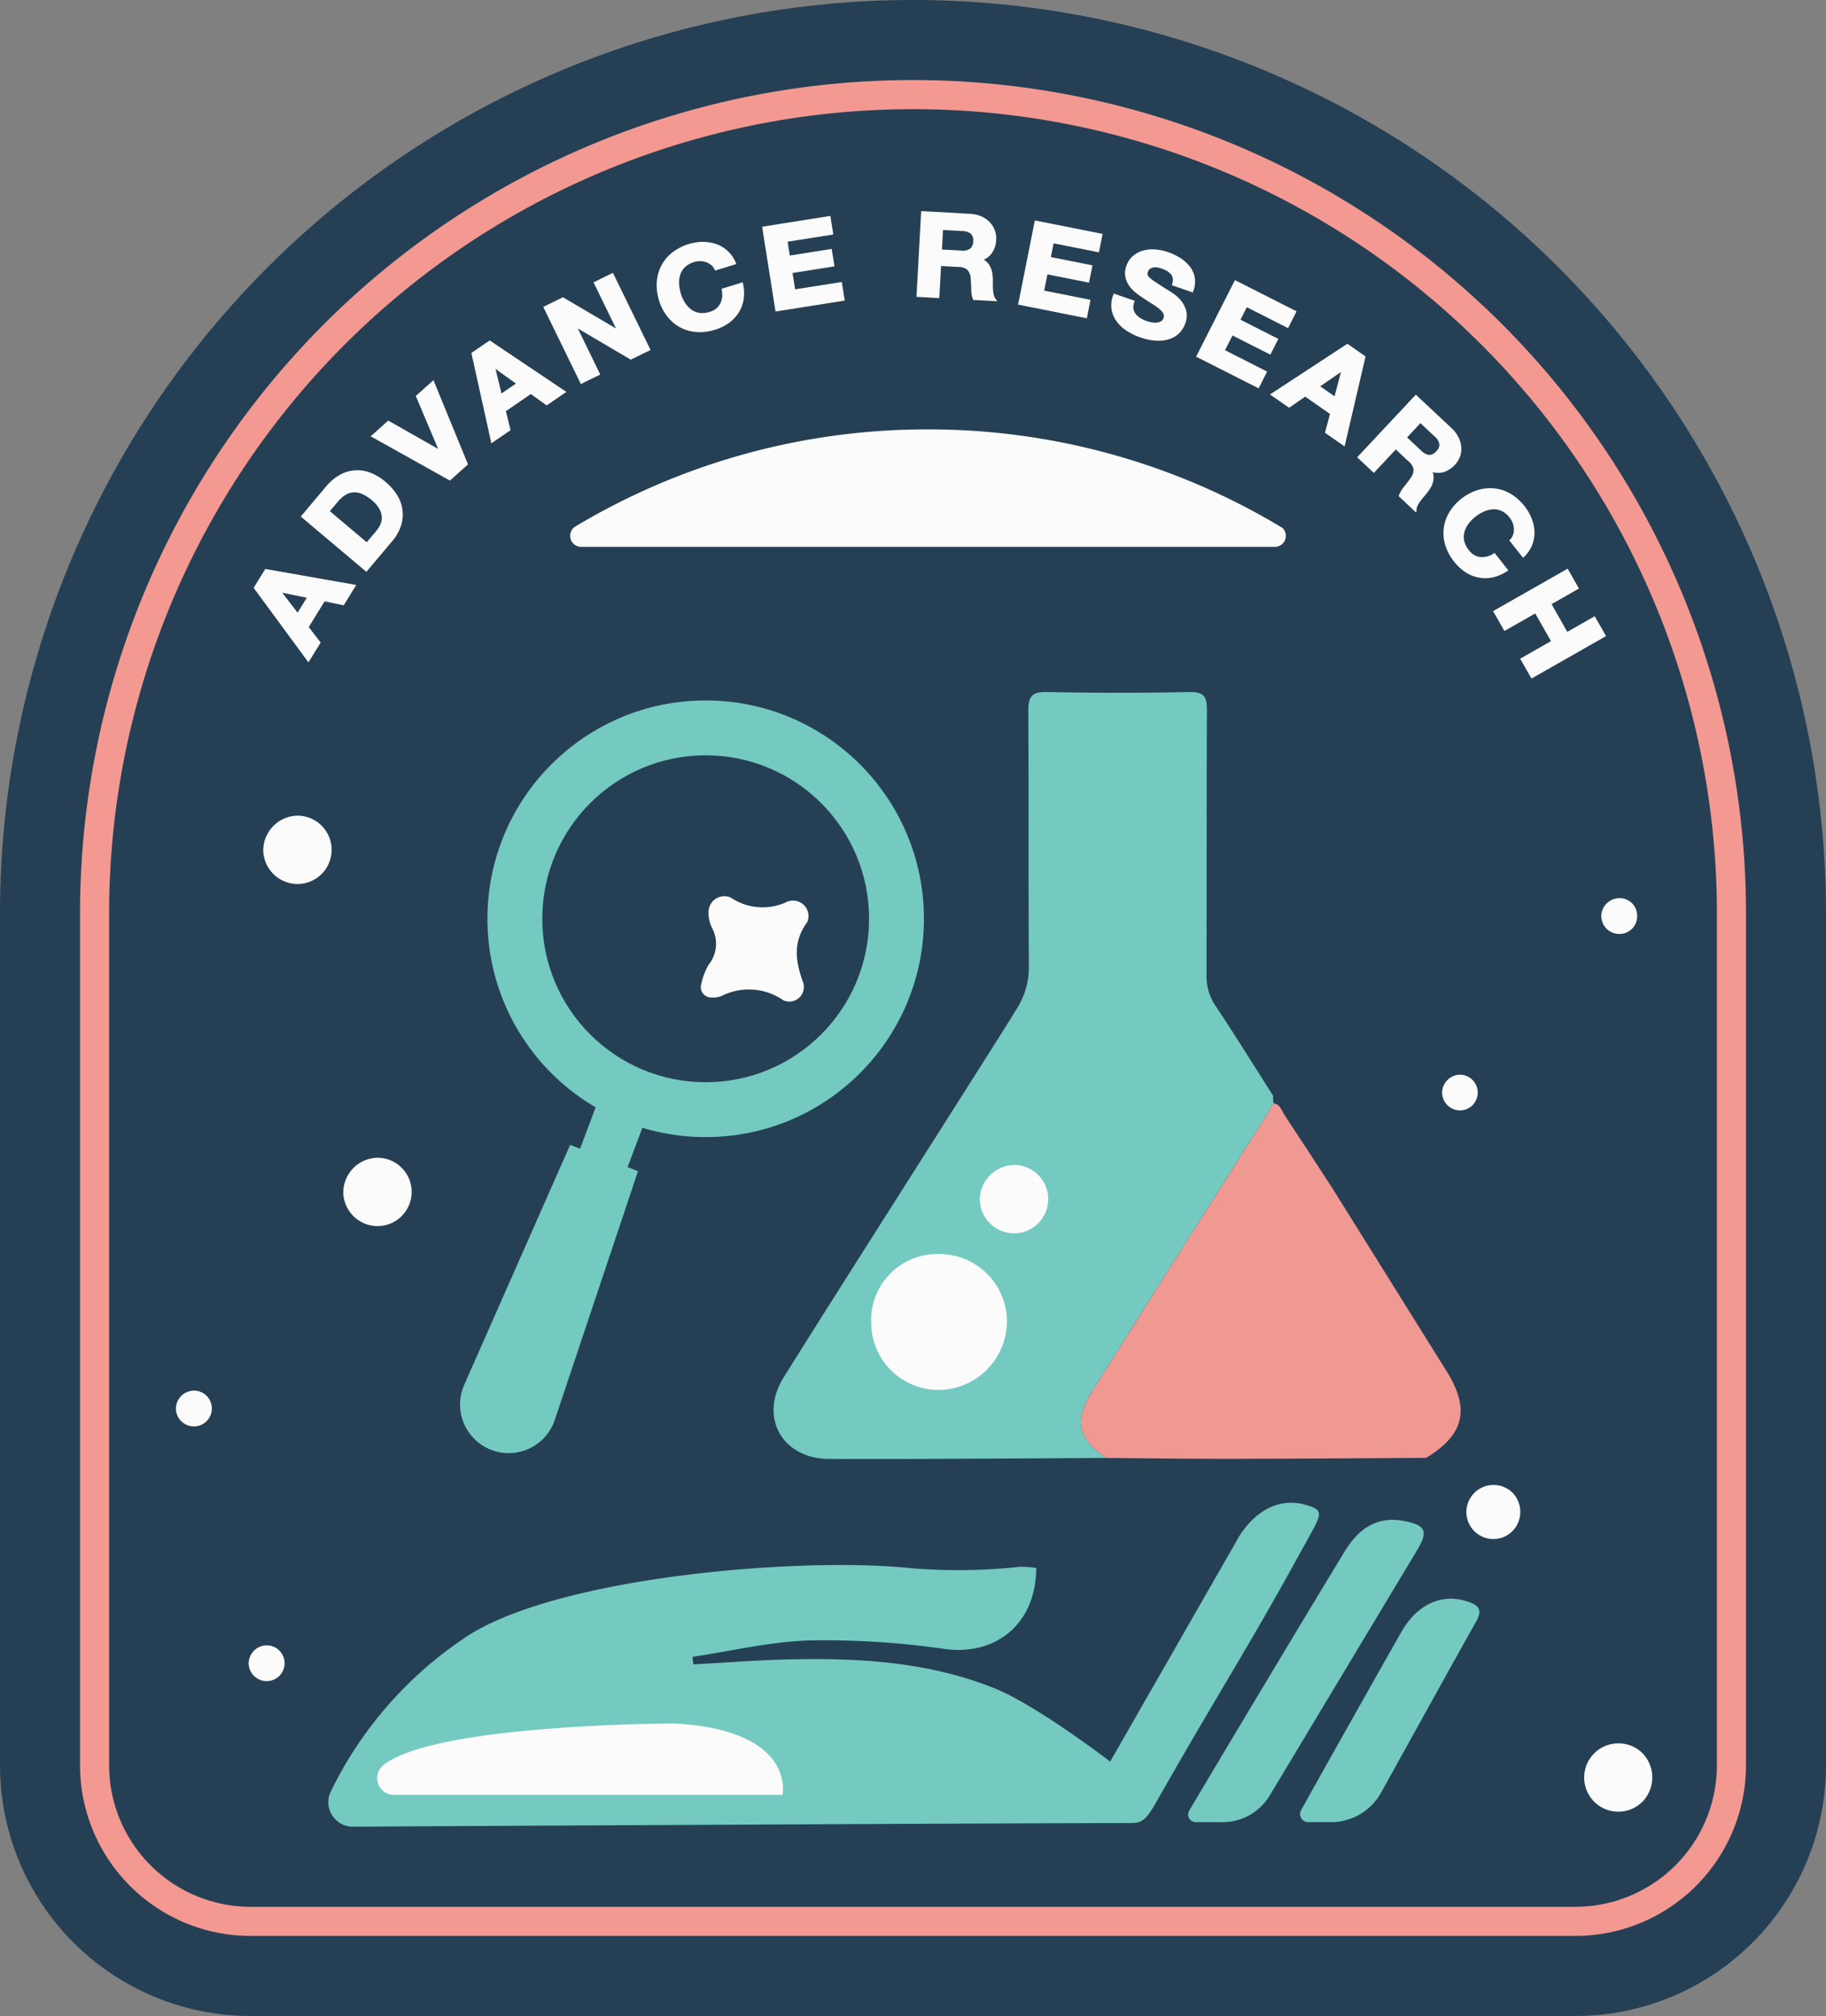 <svg xmlns="http://www.w3.org/2000/svg" width="253.762" height="280.049" viewBox="0 0 253.762 280.049">
  <rect x="0" y="0" width="253.762" height="280.049" fill="#808080" stroke="none"/>
  <g id="Group_1020" data-name="Group 1020" transform="translate(-153.665 -2809.879)">
    <path id="Rectangle_1133" data-name="Rectangle 1133" d="M115.76,0h0A115.76,115.76,0,0,1,231.52,115.76V234.093a23.714,23.714,0,0,1-23.714,23.714H23.714A23.714,23.714,0,0,1,0,234.093V115.76A115.76,115.76,0,0,1,115.76,0Z" transform="translate(164.787 2821)" fill="#254055" stroke="#254055" stroke-miterlimit="10" stroke-width="22.242"/>
    <g id="Rectangle_1134" data-name="Rectangle 1134" transform="translate(164.787 2821)" fill="none" stroke="#f39991" stroke-miterlimit="10" stroke-width="4.044">
      <path d="M115.76,0h0A115.76,115.76,0,0,1,231.52,115.76V234.093a23.714,23.714,0,0,1-23.714,23.714H23.714A23.714,23.714,0,0,1,0,234.093V115.76A115.76,115.76,0,0,1,115.76,0Z" stroke="none"/>
      <path d="M115.76,2.022h0A113.738,113.738,0,0,1,229.5,115.76V234.093a21.692,21.692,0,0,1-21.692,21.692H23.714A21.692,21.692,0,0,1,2.022,234.093V115.76A113.738,113.738,0,0,1,115.76,2.022Z" fill="none"/>
    </g>
    <g id="Group_1005" data-name="Group 1005">
      <g id="Group_1004" data-name="Group 1004">
        <g id="Group_1003" data-name="Group 1003">
          <circle id="Ellipse_84" data-name="Ellipse 84" cx="30.33" cy="30.33" r="30.33" transform="translate(221.404 2907.18)" fill="#74cac0"/>
          <line id="Line_52" data-name="Line 52" x1="16.807" y2="44.611" transform="translate(224.096 2961.91)" fill="none" stroke="#74cac0" stroke-miterlimit="10" stroke-width="7.077"/>
          <circle id="Ellipse_85" data-name="Ellipse 85" cx="22.708" cy="22.708" r="22.708" transform="translate(229.026 2914.802)" fill="#254055"/>
        </g>
        <path id="Path_2141" data-name="Path 2141" d="M221.919,3011.284h0a6.756,6.756,0,0,1-3.741-9.029l14.723-33.337,9.428,3.65-11.565,34.559A6.756,6.756,0,0,1,221.919,3011.284Z" fill="#74cac0"/>
      </g>
      <path id="Path_2142" data-name="Path 2142" d="M252.553,2948.446a1.457,1.457,0,0,1-1.5-1.488,1.209,1.209,0,0,1,.038-.227,9.4,9.4,0,0,1,1.035-2.818,4.62,4.62,0,0,0,.544-5.034,4.606,4.606,0,0,1-.537-2.177l0-.127a2.2,2.2,0,0,1,2.889-2.092,1.715,1.715,0,0,1,.287.142,7.892,7.892,0,0,0,7.785.5,1.859,1.859,0,0,1,.5-.123,2.149,2.149,0,0,1,2.316,2.818,1.481,1.481,0,0,1-.154.282c-1.929,2.717-1.529,5.388-.479,8.254a1.7,1.7,0,0,1,.094.435,2.028,2.028,0,0,1-2.659,2.118,1.59,1.59,0,0,1-.273-.136,8.391,8.391,0,0,0-8.487-.537A3.43,3.43,0,0,1,252.553,2948.446Z" fill="#fbfbfb"/>
    </g>
    <g id="Group_1008" data-name="Group 1008">
      <g id="Group_1006" data-name="Group 1006">
        <path id="Path_2143" data-name="Path 2143" d="M329.665,2964.806c.342-.542.642-1.111.962-1.667a.623.623,0,0,0-.036-.336h0v-.712c-2.646-4.153-5.242-8.34-7.968-12.439a7.318,7.318,0,0,1-1.289-4.294c.038-14.97,0-21.853.057-36.823.008-1.822-.366-2.561-2.393-2.522q-9.949.2-19.9,0c-2.1-.041-2.537.7-2.528,2.644.073,14.565.007,21.043.075,35.608a10.725,10.725,0,0,1-1.761,5.883c-2.55,4.2-25.95,40.82-32.337,51.116-3.424,5.517-.141,11.248,6.3,11.279q6.546.031,13.093,0,12.72-.052,25.44-.136c-3.957-2.753-4.491-5.208-1.866-9.378Q317.556,2983.9,329.665,2964.806Z" fill="#74cac0"/>
        <path id="Path_2144" data-name="Path 2144" d="M307.377,3012.409c-3.957-2.753-4.491-5.208-1.866-9.378q12.045-19.134,24.154-38.225c.342-.542.642-1.111.962-1.668.974.142,1.158,1.039,1.585,1.686q3.258,4.944,6.485,9.909,8,12.81,16,25.617c3.3,5.271,2.469,8.858-2.851,12.048-9.1.048-18.208.122-27.313.134C318.816,3012.539,313.1,3012.453,307.377,3012.409Z" fill="#f09892"/>
      </g>
      <g id="Group_1007" data-name="Group 1007">
        <path id="Path_2145" data-name="Path 2145" d="M274.731,2993.541a9.377,9.377,0,0,0,9.58,9.423,9.567,9.567,0,0,0,9.287-9.537,9.372,9.372,0,0,0-9.406-9.336A9.177,9.177,0,0,0,274.731,2993.541Z" fill="#fbfbfb"/>
        <path id="Path_2146" data-name="Path 2146" d="M294.716,2981.206a4.746,4.746,0,0,0-.182-9.49,4.843,4.843,0,0,0-4.7,4.847A4.778,4.778,0,0,0,294.716,2981.206Z" fill="#fbfbfb"/>
      </g>
    </g>
    <g id="Group_1009" data-name="Group 1009">
      <path id="Path_2147" data-name="Path 2147" d="M206.253,2980.2a4.746,4.746,0,0,0-.182-9.49,4.843,4.843,0,0,0-4.7,4.847A4.778,4.778,0,0,0,206.253,2980.2Z" fill="#fbfbfb"/>
    </g>
    <g id="Group_1010" data-name="Group 1010">
      <path id="Path_2148" data-name="Path 2148" d="M190.781,3043.409a2.484,2.484,0,0,0-.1-4.967,2.535,2.535,0,0,0-2.461,2.537A2.5,2.5,0,0,0,190.781,3043.409Z" fill="#fbfbfb"/>
    </g>
    <g id="Group_1011" data-name="Group 1011">
      <path id="Path_2149" data-name="Path 2149" d="M378.751,2939.617a2.444,2.444,0,0,0,2.429-2.534,2.42,2.42,0,0,0-2.525-2.433,2.534,2.534,0,0,0-2.461,2.536A2.5,2.5,0,0,0,378.751,2939.617Z" fill="#fbfbfb"/>
    </g>
    <g id="Group_1012" data-name="Group 1012">
      <path id="Path_2150" data-name="Path 2150" d="M180.671,3008.024a2.484,2.484,0,0,0-.1-4.967,2.535,2.535,0,0,0-2.461,2.537A2.5,2.5,0,0,0,180.671,3008.024Z" fill="#fbfbfb"/>
    </g>
    <g id="Group_1013" data-name="Group 1013">
      <path id="Path_2151" data-name="Path 2151" d="M356.641,2964.132a2.484,2.484,0,0,0-.1-4.966,2.533,2.533,0,0,0-2.461,2.536A2.5,2.5,0,0,0,356.641,2964.132Z" fill="#fbfbfb"/>
    </g>
    <g id="Group_1014" data-name="Group 1014">
      <path id="Path_2152" data-name="Path 2152" d="M195.132,2932.678a4.746,4.746,0,0,0-.182-9.49,4.843,4.843,0,0,0-4.7,4.846A4.778,4.778,0,0,0,195.132,2932.678Z" fill="#fbfbfb"/>
    </g>
    <g id="Group_1015" data-name="Group 1015">
      <path id="Path_2153" data-name="Path 2153" d="M375.127,3053.533a4.746,4.746,0,0,0,6.839,6.582,4.843,4.843,0,0,0-.1-6.752A4.779,4.779,0,0,0,375.127,3053.533Z" fill="#fbfbfb"/>
    </g>
    <g id="Group_1016" data-name="Group 1016">
      <path id="Path_2154" data-name="Path 2154" d="M358.5,3017.326a3.748,3.748,0,0,0,5.4,5.2,3.824,3.824,0,0,0-.08-5.332A3.773,3.773,0,0,0,358.5,3017.326Z" fill="#fbfbfb"/>
    </g>
    <g id="Group_1018" data-name="Group 1018">
      <g id="Group_1017" data-name="Group 1017">
        <path id="Path_2155" data-name="Path 2155" d="M310.676,3063.13c1.71,0,2.213-.334,3.782-3.095C323,3045,327,3039,334.527,3025.278c2.743-5,3.365-5.49.859-6.276-6.386-2-9.8,4.807-9.8,4.807l-17.636,30.777s-10.249-7.856-16.126-10.2c-9.261-3.694-18.966-4.23-28.762-3.986-4.352.109-8.7.451-13.046.687q-.056-.525-.11-1.049c5.43-.805,10.845-2.124,16.293-2.278a115.035,115.035,0,0,1,18.742,1.186c6.869.941,12.681-3.21,12.732-11.248a12.189,12.189,0,0,0-2.36-.161,78.759,78.759,0,0,1-15.374.156c-15.307-1.558-49.616,1.249-61.98,9.9a54.269,54.269,0,0,0-18.348,21.2,3.407,3.407,0,0,0,3.124,4.842C220.7,3063.518,300.252,3063.117,310.676,3063.13Z" fill="#74cac0"/>
      </g>
      <path id="Path_2156" data-name="Path 2156" d="M208.426,3059.215H262.4s1.983-8.924-14.873-9.916c0,0-33.4,0-40.61,5.8A2.331,2.331,0,0,0,208.426,3059.215Z" fill="#fbfbfb"/>
      <path id="Path_2157" data-name="Path 2157" d="M350.622,3025.188c1.579-2.624,1.149-3.476-1.934-4.036-3.867-.7-6.354,1.283-8.178,4.287-6.318,10.4-18.184,30.211-21.577,35.964a1.06,1.06,0,0,0,.917,1.6h3.727a7.629,7.629,0,0,0,6.539-3.7C334.63,3051.8,344.9,3034.7,350.622,3025.188Z" fill="#74cac0"/>
      <path id="Path_2158" data-name="Path 2158" d="M358.85,3035.045c.913-1.629.208-2.187-1.184-2.669-3.55-1.228-7.043.316-9.264,4.225-3.958,6.963-11.345,20.1-13.921,24.736a1.119,1.119,0,0,0,.979,1.663h3.18a7.948,7.948,0,0,0,6.949-4.086C350.008,3050.957,354.4,3042.984,358.85,3035.045Z" fill="#74cac0"/>
    </g>
    <path id="Path_2159" data-name="Path 2159" d="M331.888,2883.212a95.1,95.1,0,0,0-49.3-13.684h0A95.1,95.1,0,0,0,233.647,2883a1.53,1.53,0,0,0,.78,2.845h96.409a1.527,1.527,0,0,0,1.052-2.633Z" fill="#fbfbfb"/>
    <g id="Group_1019" data-name="Group 1019">
      <path id="Path_2160" data-name="Path 2160" d="M188.913,2891.537l7.618,10.356,1.7-2.753-1.662-2.15,2.21-3.576,2.647.555,1.747-2.827-12.641-2.226Zm7.385,1.38-1.279,2.07-2.133-2.771Z" fill="#fbfbfb"/>
      <path id="Path_2161" data-name="Path 2161" d="M208.829,2878.614a7.748,7.748,0,0,0-1.593-1.8,7.023,7.023,0,0,0-2.247-1.325,4.951,4.951,0,0,0-4.239.438,6.926,6.926,0,0,0-1.744,1.5l-3.544,4.207,9.12,7.682,3.544-4.207a6.442,6.442,0,0,0,1.276-2.229,5.092,5.092,0,0,0,.193-2.2A5.244,5.244,0,0,0,208.829,2878.614Zm-2.111,3.038a2.269,2.269,0,0,1-.161,1.009,3.409,3.409,0,0,1-.55.908l-1.376,1.634-5.125-4.316,1.069-1.27a4.371,4.371,0,0,1,1.2-1.042,2.382,2.382,0,0,1,1.135-.307h.023a2.763,2.763,0,0,1,1.184.293,6.033,6.033,0,0,1,1.256.834,4.181,4.181,0,0,1,1,1.155A2.678,2.678,0,0,1,206.718,2881.652Z" fill="#fbfbfb"/>
      <path id="Path_2162" data-name="Path 2162" d="M211.446,2864.886l3.11,7.353-6.936-3.933-2.441,2.182,10.856,6.063.156.088,2.514-2.248-4.8-11.7Z" fill="#fbfbfb"/>
      <path id="Path_2163" data-name="Path 2163" d="M221.714,2857.169l-2.543,1.743,2.78,12.551,2.669-1.83-.65-2.638,3.466-2.377,2.2,1.578,2.741-1.878-10.519-7.055Zm3.654,5.991-2.008,1.376-.829-3.4Z" fill="#fbfbfb"/>
      <path id="Path_2164" data-name="Path 2164" d="M236.145,2849.1l3.128,6.412-7.263-4.271-.116-.067-2.736,1.335,5.229,10.716,2.7-1.317-3.122-6.4,7.241,4.264.116.067,2.751-1.342-5.229-10.716Z" fill="#fbfbfb"/>
      <path id="Path_2165" data-name="Path 2165" d="M256.887,2849.088l-2.946.915.037.216a2.932,2.932,0,0,1-.231,1.867,2.342,2.342,0,0,1-1.475,1.116,3.064,3.064,0,0,1-1.443.135,2.623,2.623,0,0,1-1.13-.483,3.438,3.438,0,0,1-.847-.933,5.262,5.262,0,0,1-.56-1.226,5.746,5.746,0,0,1-.25-1.382,3.5,3.5,0,0,1,.162-1.277,2.6,2.6,0,0,1,.653-1.045,3.065,3.065,0,0,1,1.267-.707,2.341,2.341,0,0,1,.868-.124,2.587,2.587,0,0,1,.819.15,2.343,2.343,0,0,1,.685.384,1.773,1.773,0,0,1,.462.583l.094.192,2.948-.915-.115-.257a4.56,4.56,0,0,0-2.719-2.527,6.075,6.075,0,0,0-1.849-.295,7.181,7.181,0,0,0-4.318,1.55,5.645,5.645,0,0,0-1.483,1.865,5.883,5.883,0,0,0-.582,2.27,7.059,7.059,0,0,0,.325,2.478,6.849,6.849,0,0,0,1.123,2.182,5.777,5.777,0,0,0,1.757,1.511,5.68,5.68,0,0,0,2.271.671c.166.015.335.021.5.021a7.167,7.167,0,0,0,2.127-.342,6.634,6.634,0,0,0,1.948-.953,5.172,5.172,0,0,0,1.354-1.444,4.929,4.929,0,0,0,.672-1.831,5.83,5.83,0,0,0-.073-2.1Z" fill="#fbfbfb"/>
      <path id="Path_2166" data-name="Path 2166" d="M264.164,2850.071l-.359-2.271,5.826-.921-.383-2.422-5.826.921-.3-1.924,6.348-1-.408-2.58-9.484,1.5,1.861,11.778,9.62-1.521-.408-2.58Z" fill="#fbfbfb"/>
      <path id="Path_2167" data-name="Path 2167" d="M291.758,2850.8a4.568,4.568,0,0,1-.091-.7c-.015-.252-.021-.5-.019-.738s0-.461,0-.648a6.781,6.781,0,0,0-.083-.9,3.027,3.027,0,0,0-.278-.878,2.466,2.466,0,0,0-.548-.725,2,2,0,0,0-.35-.255,2.784,2.784,0,0,0,1.126-.925,3.535,3.535,0,0,0,.591-1.845,3.3,3.3,0,0,0-.2-1.336,3.194,3.194,0,0,0-.715-1.124,3.65,3.65,0,0,0-1.164-.795,4.4,4.4,0,0,0-1.547-.351l-6.8-.372-.651,11.907,3.171.174.244-4.458,2.422.133a1.859,1.859,0,0,1,1.257.418,1.971,1.971,0,0,1,.439,1.191c.042.449.067.929.074,1.426a4.445,4.445,0,0,0,.215,1.389l.054.158,3.353.183-.293-.419A1.413,1.413,0,0,1,291.758,2850.8Zm-7.038-8.97,2.678.146a1.928,1.928,0,0,1,1.2.386,1.249,1.249,0,0,1,.313,1.032,1.316,1.316,0,0,1-.429,1.036,1.887,1.887,0,0,1-1.236.257l-2.678-.146Z" fill="#fbfbfb"/>
      <path id="Path_2168" data-name="Path 2168" d="M295.153,2852.194l9.552,1.9.51-2.562-6.437-1.28.448-2.257,5.785,1.151.479-2.405-5.785-1.15.381-1.911,6.3,1.254.51-2.562-9.418-1.873Z" fill="#fbfbfb"/>
      <path id="Path_2169" data-name="Path 2169" d="M318.993,2846.881a5,5,0,0,0-1.327-1.182,8.543,8.543,0,0,0-1.718-.812,6.939,6.939,0,0,0-1.675-.351,4.962,4.962,0,0,0-1.679.133,3.764,3.764,0,0,0-1.439.727,3.108,3.108,0,0,0-.956,1.424,2.917,2.917,0,0,0-.148,1.494,3.147,3.147,0,0,0,.522,1.239,4.988,4.988,0,0,0,.948,1,12.669,12.669,0,0,0,1.145.817q.576.386,1.144.737a8.442,8.442,0,0,1,.958.675,2.3,2.3,0,0,1,.564.651.732.732,0,0,1,.037.613.818.818,0,0,1-.349.461,1.418,1.418,0,0,1-.6.187,2.523,2.523,0,0,1-.725-.042,5.279,5.279,0,0,1-.71-.189,4.072,4.072,0,0,1-.873-.421,2.4,2.4,0,0,1-.629-.569,1.613,1.613,0,0,1-.3-.7,1.758,1.758,0,0,1,.1-.871l.081-.235-2.916-1.009-.084.231a3.843,3.843,0,0,0-.221,1.986,3.925,3.925,0,0,0,.72,1.676,5.334,5.334,0,0,0,1.406,1.3,8.557,8.557,0,0,0,1.822.884,8.256,8.256,0,0,0,2.228.471c.116.006.231.009.343.009a4.74,4.74,0,0,0,1.5-.222,3.472,3.472,0,0,0,1.388-.842,3.587,3.587,0,0,0,.841-1.365,2.925,2.925,0,0,0,.107-1.783,3.788,3.788,0,0,0-.7-1.355,4.911,4.911,0,0,0-1.013-.948c-.356-.245-.629-.422-.825-.533q-.99-.628-1.6-1.025a7.252,7.252,0,0,1-.9-.67.958.958,0,0,1-.309-.416.742.742,0,0,1,.042-.416.789.789,0,0,1,.268-.4,1.235,1.235,0,0,1,.45-.2,1.534,1.534,0,0,1,.542-.016,3.109,3.109,0,0,1,.585.139,4.725,4.725,0,0,1,.794.355,2.062,2.062,0,0,1,.546.443,1.228,1.228,0,0,1,.264.557,1.689,1.689,0,0,1-.056.762l-.061.226,2.906,1,.082-.237a3.438,3.438,0,0,0-.515-3.395Z" fill="#fbfbfb"/>
      <path id="Path_2170" data-name="Path 2170" d="M324.948,2856.479l5.261,2.667,1.109-2.187-5.261-2.667.88-1.736,5.732,2.905,1.181-2.33-8.565-4.342-5.392,10.637,8.687,4.4,1.181-2.33-5.854-2.967Z" fill="#fbfbfb"/>
      <path id="Path_2171" data-name="Path 2171" d="M340.913,2857.633l-10.755,7.043,2.657,1.848,2.236-1.543,3.449,2.4-.7,2.614,2.727,1.9,2.913-12.5Zm-3.778,5.909,2.884-1.979-.887,3.37Z" fill="#fbfbfb"/>
      <path id="Path_2172" data-name="Path 2172" d="M356.563,2873.3a3.231,3.231,0,0,0,.175-1.322,3.7,3.7,0,0,0-.382-1.357,4.443,4.443,0,0,0-.96-1.262l-4.973-4.656-8.151,8.7,2.319,2.172,3.052-3.259,1.77,1.658a1.874,1.874,0,0,1,.7,1.128,1.977,1.977,0,0,1-.43,1.2c-.26.376-.549.759-.86,1.139a4.476,4.476,0,0,0-.727,1.2l-.061.157,2.453,2.3.044-.513a1.4,1.4,0,0,1,.165-.522,4.555,4.555,0,0,1,.378-.593c.151-.2.3-.394.461-.577s.3-.353.417-.5a6.739,6.739,0,0,0,.516-.747,2.987,2.987,0,0,0,.353-.851,2.461,2.461,0,0,0,.046-.909,2.029,2.029,0,0,0-.105-.419,2.788,2.788,0,0,0,1.458.015,3.529,3.529,0,0,0,1.638-1.034A3.317,3.317,0,0,0,356.563,2873.3Zm-4.282-.225a1.882,1.882,0,0,1-1.114-.6l-1.958-1.833,1.856-1.982,1.958,1.833a1.93,1.93,0,0,1,.674,1.068,1.235,1.235,0,0,1-.425.994A1.286,1.286,0,0,1,352.281,2873.077Z" fill="#fbfbfb"/>
      <path id="Path_2173" data-name="Path 2173" d="M363.286,2889.114l-1.913-2.419-.188.112a2.91,2.91,0,0,1-1.825.455,2.306,2.306,0,0,1-1.572-.974,3.057,3.057,0,0,1-.645-1.3,2.624,2.624,0,0,1,.044-1.227,3.379,3.379,0,0,1,.566-1.125,5.174,5.174,0,0,1,.942-.963,5.581,5.581,0,0,1,1.2-.731,3.473,3.473,0,0,1,1.25-.309,2.547,2.547,0,0,1,1.209.233,3.065,3.065,0,0,1,1.116.928,2.716,2.716,0,0,1,.428.766,2.577,2.577,0,0,1,.155.818,2.368,2.368,0,0,1-.113.777,1.715,1.715,0,0,1-.377.64l-.146.157,1.916,2.422.2-.2a4.692,4.692,0,0,0,1.078-1.634,4.64,4.64,0,0,0,.3-1.812,5.539,5.539,0,0,0-.389-1.831,7.178,7.178,0,0,0-3-3.471,5.678,5.678,0,0,0-2.273-.714,5.926,5.926,0,0,0-2.328.273,7.048,7.048,0,0,0-2.2,1.2,6.8,6.8,0,0,0-1.632,1.832,5.749,5.749,0,0,0-.778,2.183,5.669,5.669,0,0,0,.19,2.361,6.887,6.887,0,0,0,1.246,2.34,6.614,6.614,0,0,0,1.591,1.474,5.1,5.1,0,0,0,1.832.744,4.838,4.838,0,0,0,.89.082,5.056,5.056,0,0,0,1.061-.114,5.807,5.807,0,0,0,1.93-.82Z" fill="#fbfbfb"/>
      <path id="Path_2174" data-name="Path 2174" d="M375.286,2895.481l-3.81,2.17-2.19-3.847,3.81-2.169-1.573-2.761-10.361,5.9,1.571,2.76,4.283-2.438,2.191,3.846-4.282,2.439,1.571,2.76,10.361-5.9Z" fill="#fbfbfb"/>
    </g>
  </g>
</svg>
